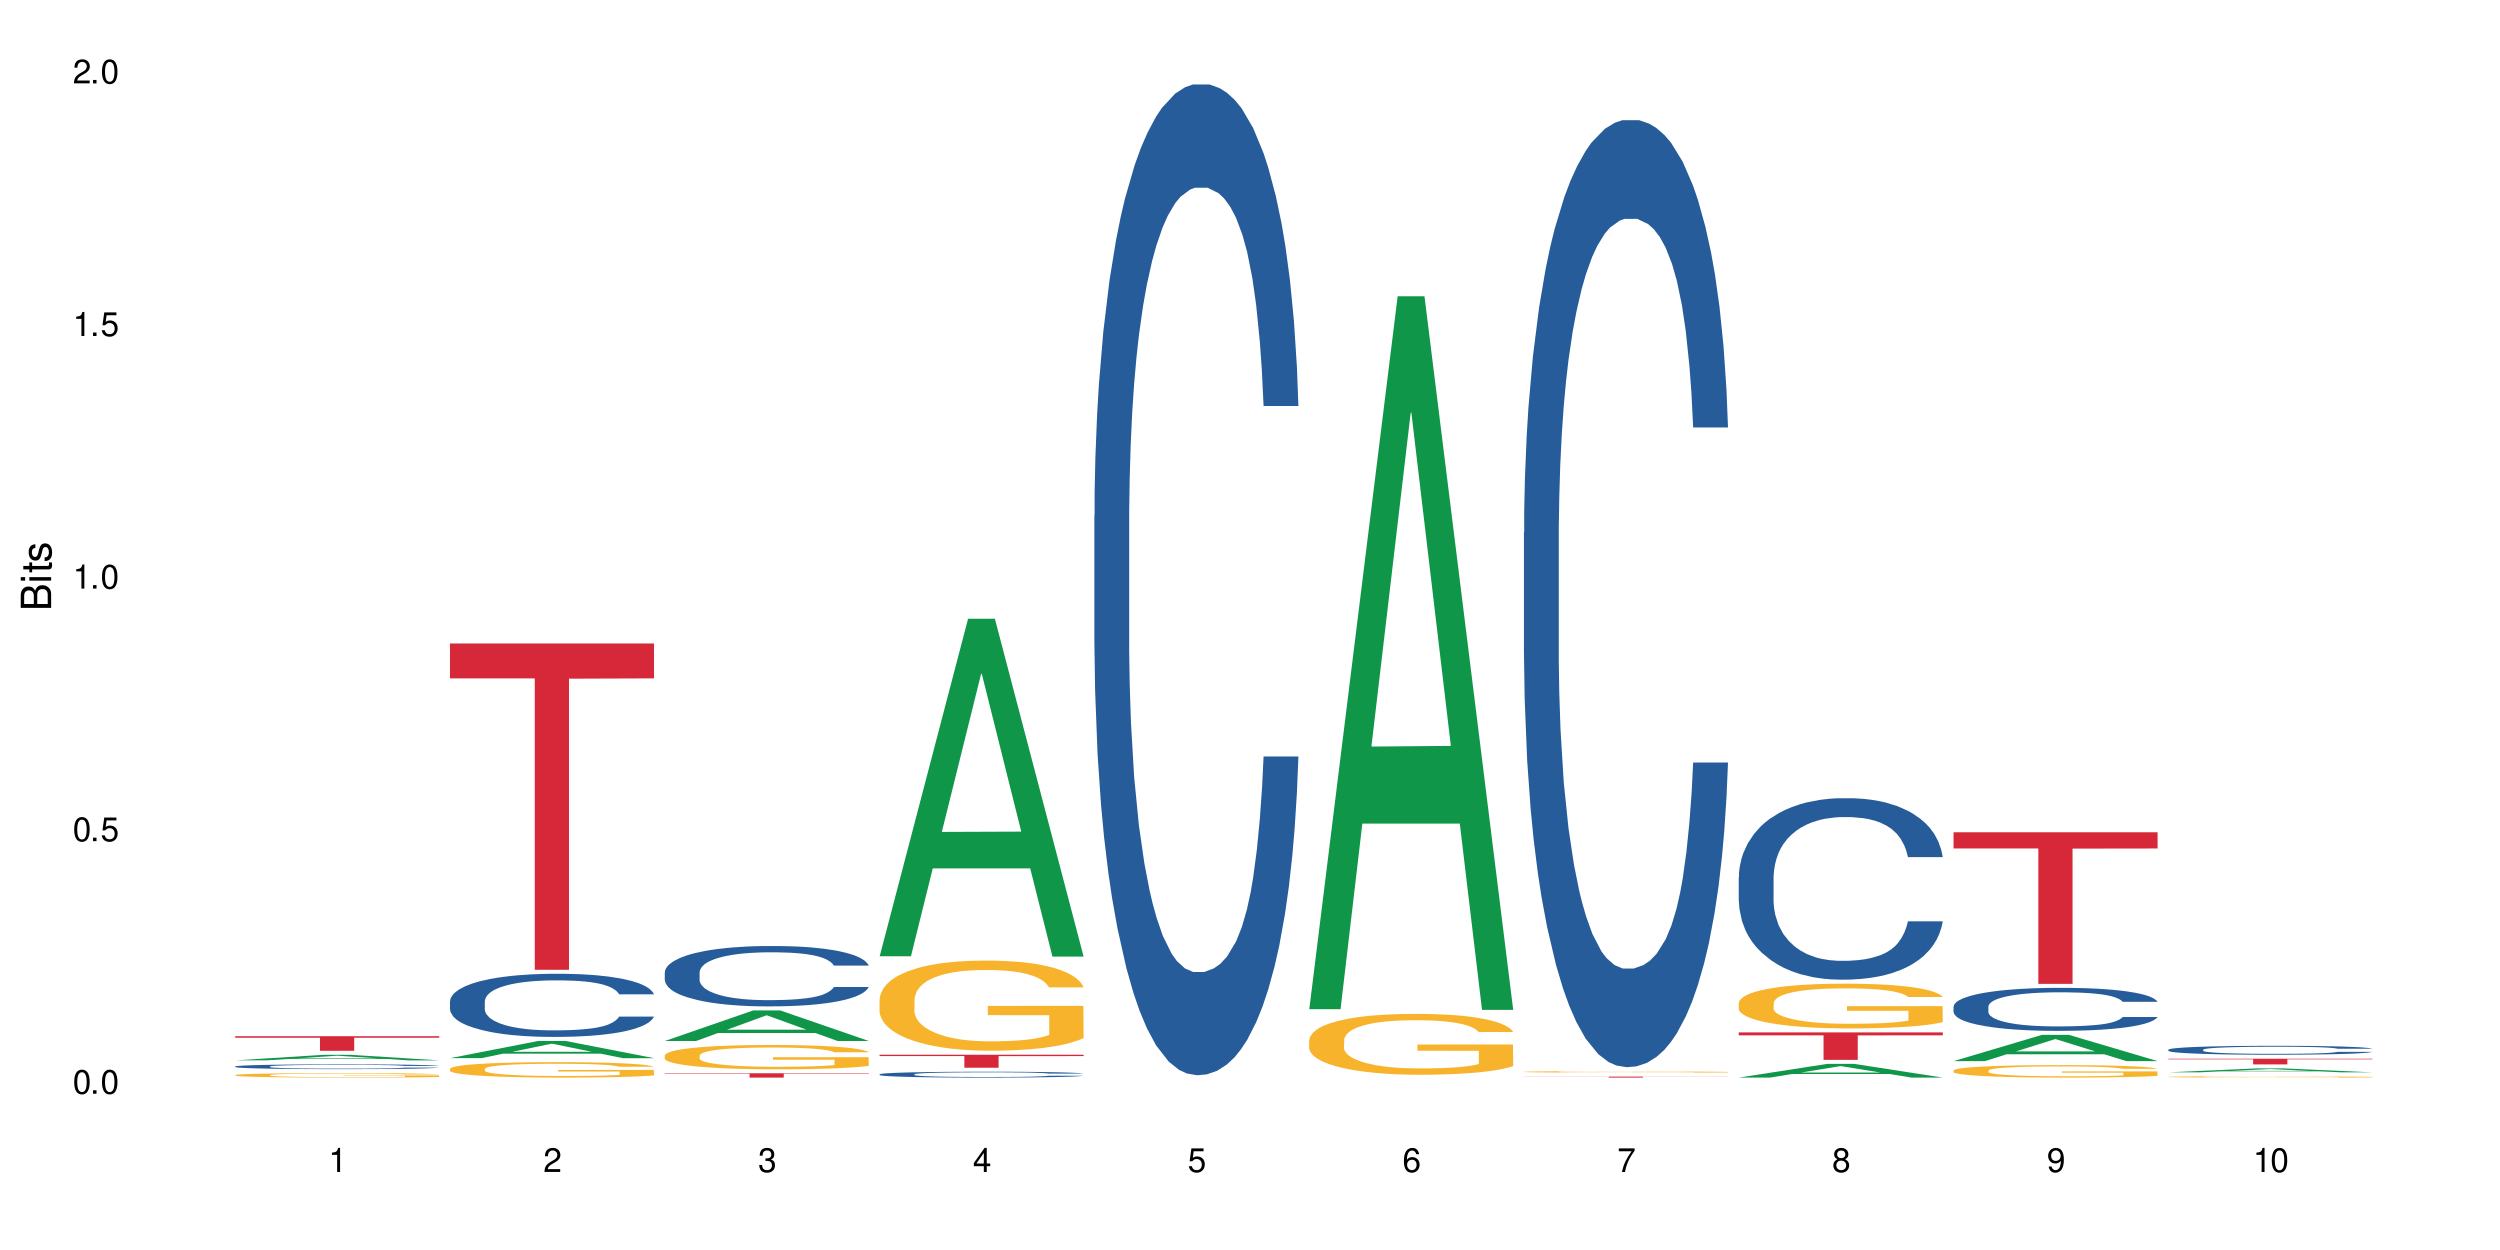 <?xml version="1.0" encoding="UTF-8"?>
<svg xmlns="http://www.w3.org/2000/svg" xmlns:xlink="http://www.w3.org/1999/xlink" width="720" height="360" viewBox="0 0 720 360">
<defs>
<g>
<g id="glyph-0-0">
</g>
<g id="glyph-0-1">
<path d="M 2.641 -6.938 C 2 -6.938 1.422 -6.656 1.078 -6.172 C 0.641 -5.562 0.406 -4.641 0.406 -3.359 C 0.406 -1.016 1.188 0.219 2.641 0.219 C 4.078 0.219 4.859 -1.016 4.859 -3.297 C 4.859 -4.641 4.656 -5.547 4.203 -6.172 C 3.844 -6.656 3.281 -6.938 2.641 -6.938 Z M 2.641 -6.188 C 3.547 -6.188 4 -5.25 4 -3.375 C 4 -1.406 3.562 -0.484 2.625 -0.484 C 1.734 -0.484 1.281 -1.438 1.281 -3.344 C 1.281 -5.25 1.734 -6.188 2.641 -6.188 Z M 2.641 -6.188 "/>
</g>
<g id="glyph-0-2">
<path d="M 1.828 -1 L 0.828 -1 L 0.828 0 L 1.828 0 Z M 1.828 -1 "/>
</g>
<g id="glyph-0-3">
<path d="M 4.562 -6.797 L 1.062 -6.797 L 0.547 -3.094 L 1.328 -3.094 C 1.719 -3.562 2.047 -3.734 2.578 -3.734 C 3.484 -3.734 4.062 -3.109 4.062 -2.094 C 4.062 -1.125 3.484 -0.531 2.578 -0.531 C 1.828 -0.531 1.375 -0.906 1.188 -1.672 L 0.328 -1.672 C 0.453 -1.109 0.547 -0.844 0.75 -0.594 C 1.125 -0.078 1.828 0.219 2.594 0.219 C 3.969 0.219 4.922 -0.781 4.922 -2.219 C 4.922 -3.562 4.031 -4.484 2.719 -4.484 C 2.25 -4.484 1.859 -4.359 1.469 -4.062 L 1.734 -5.969 L 4.562 -5.969 Z M 4.562 -6.797 "/>
</g>
<g id="glyph-0-4">
<path d="M 2.484 -4.938 L 2.484 0 L 3.328 0 L 3.328 -6.938 L 2.766 -6.938 C 2.469 -5.875 2.281 -5.734 0.984 -5.562 L 0.984 -4.938 Z M 2.484 -4.938 "/>
</g>
<g id="glyph-0-5">
<path d="M 4.859 -0.828 L 1.281 -0.828 C 1.359 -1.406 1.672 -1.781 2.5 -2.281 L 3.469 -2.828 C 4.406 -3.344 4.906 -4.062 4.906 -4.906 C 4.906 -5.484 4.672 -6.031 4.266 -6.406 C 3.859 -6.766 3.375 -6.938 2.719 -6.938 C 1.859 -6.938 1.219 -6.625 0.844 -6.031 C 0.609 -5.672 0.5 -5.234 0.484 -4.531 L 1.328 -4.531 C 1.359 -5.016 1.406 -5.281 1.531 -5.516 C 1.75 -5.938 2.188 -6.203 2.703 -6.203 C 3.469 -6.203 4.031 -5.641 4.031 -4.891 C 4.031 -4.344 3.719 -3.859 3.125 -3.516 L 2.234 -3 C 0.812 -2.172 0.406 -1.531 0.328 -0.016 L 4.859 -0.016 Z M 4.859 -0.828 "/>
</g>
<g id="glyph-0-6">
<path d="M 2.125 -3.188 L 2.578 -3.188 C 3.5 -3.188 3.984 -2.766 3.984 -1.922 C 3.984 -1.062 3.469 -0.531 2.594 -0.531 C 1.656 -0.531 1.203 -1 1.156 -2.016 L 0.312 -2.016 C 0.344 -1.453 0.438 -1.094 0.609 -0.781 C 0.953 -0.109 1.625 0.219 2.547 0.219 C 3.953 0.219 4.859 -0.625 4.859 -1.938 C 4.859 -2.828 4.516 -3.297 3.703 -3.594 C 4.344 -3.844 4.656 -4.328 4.656 -5.031 C 4.656 -6.219 3.875 -6.938 2.578 -6.938 C 1.203 -6.938 0.484 -6.172 0.453 -4.703 L 1.297 -4.703 C 1.312 -5.125 1.344 -5.359 1.453 -5.578 C 1.641 -5.969 2.062 -6.203 2.594 -6.203 C 3.344 -6.203 3.797 -5.75 3.797 -5 C 3.797 -4.516 3.609 -4.219 3.25 -4.047 C 3.016 -3.953 2.703 -3.922 2.125 -3.906 Z M 2.125 -3.188 "/>
</g>
<g id="glyph-0-7">
<path d="M 3.141 -1.672 L 3.141 0 L 3.984 0 L 3.984 -1.672 L 4.984 -1.672 L 4.984 -2.438 L 3.984 -2.438 L 3.984 -6.938 L 3.359 -6.938 L 0.266 -2.578 L 0.266 -1.672 Z M 3.141 -2.438 L 1 -2.438 L 3.141 -5.5 Z M 3.141 -2.438 "/>
</g>
<g id="glyph-0-8">
<path d="M 4.781 -5.125 C 4.609 -6.266 3.891 -6.938 2.844 -6.938 C 2.094 -6.938 1.422 -6.578 1.031 -5.953 C 0.594 -5.266 0.406 -4.422 0.406 -3.172 C 0.406 -2 0.578 -1.25 0.984 -0.641 C 1.359 -0.078 1.953 0.219 2.703 0.219 C 3.984 0.219 4.922 -0.75 4.922 -2.094 C 4.922 -3.375 4.062 -4.281 2.844 -4.281 C 2.172 -4.281 1.641 -4.031 1.281 -3.516 C 1.281 -5.234 1.828 -6.188 2.797 -6.188 C 3.391 -6.188 3.797 -5.797 3.938 -5.125 Z M 2.734 -3.531 C 3.547 -3.531 4.062 -2.953 4.062 -2.031 C 4.062 -1.156 3.484 -0.531 2.703 -0.531 C 1.922 -0.531 1.328 -1.188 1.328 -2.078 C 1.328 -2.938 1.906 -3.531 2.734 -3.531 Z M 2.734 -3.531 "/>
</g>
<g id="glyph-0-9">
<path d="M 4.984 -6.797 L 0.438 -6.797 L 0.438 -5.969 L 4.109 -5.969 C 2.5 -3.656 1.828 -2.234 1.328 0 L 2.219 0 C 2.594 -2.172 3.453 -4.047 4.984 -6.094 Z M 4.984 -6.797 "/>
</g>
<g id="glyph-0-10">
<path d="M 3.75 -3.656 C 4.469 -4.094 4.688 -4.438 4.688 -5.078 C 4.688 -6.172 3.844 -6.938 2.641 -6.938 C 1.438 -6.938 0.594 -6.172 0.594 -5.094 C 0.594 -4.438 0.812 -4.094 1.516 -3.656 C 0.734 -3.266 0.359 -2.703 0.359 -1.922 C 0.359 -0.656 1.281 0.219 2.641 0.219 C 3.984 0.219 4.922 -0.656 4.922 -1.922 C 4.922 -2.703 4.531 -3.266 3.75 -3.656 Z M 2.641 -6.188 C 3.359 -6.188 3.812 -5.75 3.812 -5.062 C 3.812 -4.406 3.344 -3.984 2.641 -3.984 C 1.922 -3.984 1.453 -4.406 1.453 -5.078 C 1.453 -5.75 1.922 -6.188 2.641 -6.188 Z M 2.641 -3.266 C 3.484 -3.266 4.062 -2.719 4.062 -1.906 C 4.062 -1.078 3.484 -0.531 2.625 -0.531 C 1.797 -0.531 1.219 -1.094 1.219 -1.906 C 1.219 -2.719 1.781 -3.266 2.641 -3.266 Z M 2.641 -3.266 "/>
</g>
<g id="glyph-0-11">
<path d="M 0.516 -1.578 C 0.672 -0.453 1.406 0.219 2.438 0.219 C 3.188 0.219 3.859 -0.141 4.266 -0.766 C 4.688 -1.453 4.891 -2.297 4.891 -3.547 C 4.891 -4.719 4.703 -5.453 4.312 -6.078 C 3.938 -6.641 3.344 -6.938 2.594 -6.938 C 1.297 -6.938 0.359 -5.969 0.359 -4.625 C 0.359 -3.344 1.234 -2.453 2.453 -2.453 C 3.094 -2.453 3.578 -2.672 4.016 -3.203 C 4 -1.484 3.469 -0.531 2.5 -0.531 C 1.906 -0.531 1.484 -0.906 1.359 -1.578 Z M 2.578 -6.203 C 3.375 -6.203 3.969 -5.531 3.969 -4.641 C 3.969 -3.797 3.391 -3.188 2.547 -3.188 C 1.734 -3.188 1.234 -3.766 1.234 -4.688 C 1.234 -5.562 1.797 -6.203 2.578 -6.203 Z M 2.578 -6.203 "/>
</g>
<g id="glyph-1-0">
</g>
<g id="glyph-1-1">
<path d="M 0 -0.953 L 0 -4.891 C 0 -5.719 -0.234 -6.344 -0.734 -6.797 C -1.188 -7.234 -1.812 -7.469 -2.5 -7.469 C -3.547 -7.469 -4.188 -7 -4.625 -5.875 C -4.984 -6.688 -5.625 -7.094 -6.531 -7.094 C -7.172 -7.094 -7.734 -6.859 -8.141 -6.391 C -8.562 -5.922 -8.75 -5.344 -8.75 -4.5 L -8.75 -0.953 Z M -4.984 -2.062 L -7.766 -2.062 L -7.766 -4.219 C -7.766 -4.844 -7.688 -5.203 -7.453 -5.5 C -7.219 -5.812 -6.859 -5.969 -6.375 -5.969 C -5.891 -5.969 -5.531 -5.812 -5.297 -5.5 C -5.062 -5.203 -4.984 -4.844 -4.984 -4.219 Z M -0.984 -2.062 L -4 -2.062 L -4 -4.781 C -4 -5.766 -3.438 -6.359 -2.484 -6.359 C -1.547 -6.359 -0.984 -5.766 -0.984 -4.781 Z M -0.984 -2.062 "/>
</g>
<g id="glyph-1-2">
<path d="M -6.281 -1.797 L -6.281 -0.797 L 0 -0.797 L 0 -1.797 Z M -8.75 -1.797 L -8.75 -0.797 L -7.484 -0.797 L -7.484 -1.797 Z M -8.75 -1.797 "/>
</g>
<g id="glyph-1-3">
<path d="M -6.281 -3.047 L -6.281 -2.016 L -8.016 -2.016 L -8.016 -1.016 L -6.281 -1.016 L -6.281 -0.172 L -5.469 -0.172 L -5.469 -1.016 L -0.719 -1.016 C -0.078 -1.016 0.281 -1.453 0.281 -2.234 C 0.281 -2.5 0.25 -2.719 0.188 -3.047 L -0.641 -3.047 C -0.609 -2.906 -0.594 -2.766 -0.594 -2.562 C -0.594 -2.141 -0.719 -2.016 -1.156 -2.016 L -5.469 -2.016 L -5.469 -3.047 Z M -6.281 -3.047 "/>
</g>
<g id="glyph-1-4">
<path d="M -4.531 -5.25 C -5.766 -5.25 -6.469 -4.422 -6.469 -2.969 C -6.469 -1.516 -5.719 -0.562 -4.547 -0.562 C -3.562 -0.562 -3.094 -1.062 -2.734 -2.562 L -2.516 -3.484 C -2.344 -4.188 -2.094 -4.469 -1.641 -4.469 C -1.047 -4.469 -0.641 -3.875 -0.641 -3 C -0.641 -2.453 -0.797 -2 -1.062 -1.75 C -1.25 -1.594 -1.422 -1.531 -1.875 -1.469 L -1.875 -0.406 C -0.422 -0.453 0.281 -1.266 0.281 -2.922 C 0.281 -4.5 -0.5 -5.516 -1.719 -5.516 C -2.656 -5.516 -3.172 -4.984 -3.469 -3.734 L -3.703 -2.766 C -3.891 -1.953 -4.156 -1.609 -4.594 -1.609 C -5.188 -1.609 -5.547 -2.125 -5.547 -2.938 C -5.547 -3.75 -5.203 -4.172 -4.531 -4.203 Z M -4.531 -5.25 "/>
</g>
</g>
</defs>
<rect x="-72" y="-36" width="864" height="432" fill="rgb(100%, 100%, 100%)" fill-opacity="1"/>
<path fill-rule="nonzero" fill="rgb(6.275%, 58.824%, 28.235%)" fill-opacity="1" d="M 67.73 305.383 L 67.793 305.383 L 93.223 303.785 L 100.945 303.785 L 126.5 305.387 L 117.52 305.387 L 111.117 304.969 L 83.051 304.969 L 76.773 305.383 L 67.73 305.383 L 85.75 304.797 L 108.543 304.793 L 97.176 304.047 L 97.051 304.047 L 96.926 304.051 L 85.688 304.793 L 85.75 304.797 Z M 67.73 305.383 "/>
<path fill-rule="nonzero" fill="rgb(14.51%, 36.078%, 60%)" fill-opacity="1" d="M 67.73 307.133 L 67.801 307.133 L 67.801 307.102 L 68.02 307.055 L 68.52 306.992 L 69.02 306.953 L 70.312 306.879 L 72.102 306.805 L 73.965 306.75 L 75.328 306.719 L 76.547 306.691 L 79.34 306.645 L 81.133 306.621 L 83.066 306.602 L 85.434 306.578 L 87.152 306.566 L 91.023 306.547 L 93.891 306.539 L 96.113 306.535 L 100.914 306.535 L 103.781 306.539 L 105.859 306.547 L 108.152 306.555 L 110.086 306.566 L 113.457 306.594 L 116.465 306.629 L 117.828 306.648 L 119.977 306.688 L 121.625 306.727 L 122.773 306.758 L 124.062 306.805 L 125.207 306.863 L 126.07 306.926 L 126.5 306.98 L 116.465 306.98 L 115.965 306.93 L 115.391 306.891 L 114.316 306.84 L 113.238 306.805 L 111.734 306.766 L 110.375 306.742 L 108.512 306.719 L 106.863 306.703 L 105.141 306.691 L 103.492 306.684 L 100.34 306.68 L 95.324 306.68 L 92.527 306.691 L 91.023 306.699 L 88.871 306.715 L 87.367 306.734 L 85.578 306.758 L 84.359 306.781 L 82.852 306.812 L 81.777 306.84 L 80.559 306.883 L 79.844 306.914 L 79.199 306.949 L 78.625 306.992 L 78.195 307.035 L 77.906 307.082 L 77.766 307.129 L 77.766 307.32 L 77.906 307.367 L 78.266 307.422 L 79.199 307.496 L 80.559 307.562 L 82.137 307.617 L 83.641 307.652 L 84.5 307.672 L 85.648 307.691 L 87.441 307.719 L 90.02 307.742 L 91.523 307.754 L 93.816 307.762 L 96.184 307.766 L 99.336 307.766 L 102.133 307.762 L 103.996 307.758 L 105.93 307.746 L 108.582 307.727 L 110.23 307.703 L 111.664 307.68 L 112.738 307.656 L 113.457 307.637 L 114.531 307.598 L 115.391 307.555 L 116.035 307.512 L 116.465 307.469 L 126.5 307.469 L 126.07 307.52 L 125.422 307.566 L 124.777 307.605 L 123.777 307.648 L 122.629 307.688 L 120.98 307.73 L 119.617 307.762 L 117.828 307.793 L 116.18 307.816 L 114.387 307.836 L 111.734 307.863 L 110.016 307.875 L 108.152 307.887 L 105.93 307.895 L 103.137 307.906 L 100.125 307.91 L 94.32 307.91 L 92.098 307.902 L 89.16 307.891 L 85.504 307.871 L 82.852 307.844 L 80.773 307.82 L 78.984 307.797 L 76.977 307.762 L 74.395 307.707 L 72.82 307.664 L 71.746 307.629 L 70.527 307.578 L 69.664 307.535 L 68.664 307.465 L 67.945 307.375 L 67.73 307.309 Z M 67.73 307.133 "/>
<path fill-rule="nonzero" fill="rgb(96.863%, 70.196%, 16.863%)" fill-opacity="1" d="M 67.73 309.609 L 67.801 309.609 L 67.801 309.586 L 68.09 309.535 L 68.805 309.461 L 69.738 309.402 L 70.742 309.355 L 71.387 309.328 L 72.461 309.293 L 73.395 309.27 L 75.758 309.215 L 78.77 309.164 L 80.418 309.145 L 82.281 309.125 L 84.93 309.102 L 86.148 309.094 L 89.875 309.074 L 94.105 309.062 L 98.762 309.059 L 100.914 309.062 L 103.852 309.066 L 107.863 309.078 L 110.16 309.09 L 111.949 309.102 L 113.812 309.117 L 116.105 309.141 L 118.258 309.168 L 119.977 309.195 L 121.695 309.234 L 123.129 309.27 L 124.348 309.312 L 125.422 309.359 L 126.07 309.402 L 126.5 309.441 L 116.535 309.441 L 115.965 309.402 L 115.32 309.371 L 114.242 309.332 L 113.168 309.305 L 112.094 309.281 L 110.086 309.25 L 108.367 309.23 L 106.215 309.215 L 104.137 309.203 L 101.773 309.195 L 96.543 309.195 L 93.102 309.203 L 91.094 309.211 L 89.66 309.223 L 87.656 309.238 L 86.438 309.254 L 85.719 309.262 L 83.57 309.301 L 82.137 309.332 L 81.348 309.355 L 80.344 309.391 L 79.629 309.422 L 78.84 309.469 L 78.41 309.504 L 77.836 309.586 L 77.766 309.797 L 77.98 309.84 L 78.41 309.891 L 78.984 309.93 L 79.844 309.977 L 80.703 310.012 L 82.207 310.055 L 83.496 310.086 L 84.5 310.105 L 86.438 310.137 L 87.227 310.148 L 89.09 310.172 L 91.023 310.188 L 93.387 310.199 L 95.18 310.207 L 98.047 310.215 L 101.703 310.215 L 106 310.207 L 108.727 310.195 L 110.59 310.188 L 111.809 310.18 L 113.312 310.168 L 114.387 310.156 L 115.391 310.141 L 116.609 310.121 L 116.609 309.84 L 98.906 309.84 L 98.906 309.707 L 126.426 309.707 L 126.5 310.168 L 124.992 310.199 L 123.129 310.23 L 121.34 310.254 L 119.477 310.273 L 116.824 310.293 L 114.672 310.309 L 111.375 310.324 L 108.367 310.336 L 105.215 310.344 L 102.418 310.348 L 99.121 310.348 L 96.184 310.344 L 93.031 310.34 L 90.52 310.328 L 88.227 310.316 L 85.934 310.301 L 83.066 310.277 L 81.203 310.258 L 77.336 310.203 L 75.613 310.172 L 74.469 310.148 L 73.32 310.117 L 72.102 310.082 L 70.957 310.043 L 70.098 310.008 L 69.309 309.965 L 68.734 309.926 L 68.16 309.875 L 67.875 309.832 L 67.73 309.793 Z M 67.73 309.609 "/>
<path fill-rule="nonzero" fill="rgb(83.922%, 15.686%, 22.353%)" fill-opacity="1" d="M 67.73 298.418 L 126.5 298.418 L 126.5 298.871 L 102.008 298.875 L 102.008 302.637 L 92.152 302.637 L 92.152 298.879 L 92.008 298.871 L 67.73 298.871 Z M 67.73 298.418 "/>
<path fill-rule="nonzero" fill="rgb(6.275%, 58.824%, 28.235%)" fill-opacity="1" d="M 129.594 304.746 L 129.656 304.742 L 155.082 299.781 L 162.805 299.781 L 188.359 304.754 L 179.383 304.754 L 172.977 303.453 L 144.91 303.453 L 138.633 304.746 L 129.594 304.746 L 147.613 302.918 L 170.402 302.914 L 159.039 300.594 L 158.914 300.59 L 158.789 300.602 L 147.547 302.914 L 147.613 302.918 Z M 129.594 304.746 "/>
<path fill-rule="nonzero" fill="rgb(14.51%, 36.078%, 60%)" fill-opacity="1" d="M 129.594 288.367 L 129.664 288.352 L 129.664 287.953 L 129.879 287.32 L 130.379 286.523 L 130.883 285.977 L 132.172 284.996 L 133.965 284.051 L 135.828 283.32 L 137.188 282.887 L 138.406 282.555 L 141.203 281.941 L 142.992 281.625 L 144.93 281.344 L 147.293 281.062 L 149.016 280.895 L 152.883 280.629 L 155.75 280.512 L 157.973 280.461 L 162.773 280.461 L 165.641 280.527 L 167.719 280.613 L 170.012 280.746 L 171.949 280.895 L 175.316 281.262 L 178.324 281.727 L 179.688 281.992 L 181.836 282.504 L 183.484 283.004 L 184.633 283.438 L 185.922 284.051 L 187.07 284.797 L 187.93 285.645 L 188.359 286.359 L 178.324 286.359 L 177.824 285.695 L 177.25 285.18 L 176.176 284.5 L 175.102 284.016 L 173.598 283.535 L 172.234 283.219 L 170.371 282.902 L 168.723 282.703 L 167.004 282.555 L 165.355 282.457 L 162.199 282.355 L 158.547 282.355 L 157.184 282.391 L 154.391 282.523 L 152.883 282.637 L 150.734 282.871 L 149.23 283.086 L 147.438 283.418 L 146.219 283.703 L 144.715 284.133 L 143.641 284.516 L 142.422 285.062 L 141.703 285.48 L 141.059 285.945 L 140.484 286.492 L 140.055 287.074 L 139.77 287.688 L 139.625 288.285 L 139.625 290.859 L 139.77 291.457 L 140.129 292.156 L 141.059 293.168 L 142.422 294.047 L 143.996 294.746 L 145.504 295.246 L 146.363 295.477 L 147.508 295.742 L 149.301 296.074 L 151.879 296.406 L 153.387 296.539 L 155.68 296.672 L 158.043 296.738 L 161.199 296.738 L 163.992 296.672 L 165.855 296.59 L 167.789 296.457 L 170.441 296.176 L 172.09 295.91 L 173.523 295.594 L 174.598 295.277 L 175.316 295.012 L 176.391 294.496 L 177.25 293.934 L 177.895 293.352 L 178.324 292.785 L 188.359 292.785 L 187.93 293.449 L 187.285 294.098 L 186.641 294.582 L 185.637 295.16 L 184.488 295.676 L 182.84 296.258 L 181.48 296.641 L 179.688 297.055 L 178.039 297.371 L 176.246 297.652 L 173.598 297.984 L 171.875 298.152 L 170.012 298.301 L 167.789 298.434 L 164.996 298.551 L 161.984 298.617 L 159.191 298.633 L 156.18 298.598 L 153.957 298.531 L 151.02 298.383 L 147.367 298.086 L 144.715 297.77 L 142.637 297.453 L 140.844 297.121 L 138.836 296.672 L 136.258 295.941 L 134.68 295.379 L 133.605 294.914 L 132.387 294.266 L 131.527 293.684 L 130.523 292.754 L 129.809 291.574 L 129.594 290.66 Z M 129.594 288.367 "/>
<path fill-rule="nonzero" fill="rgb(96.863%, 70.196%, 16.863%)" fill-opacity="1" d="M 129.594 307.805 L 129.664 307.801 L 129.664 307.719 L 129.949 307.539 L 130.668 307.285 L 131.598 307.078 L 132.602 306.914 L 133.246 306.832 L 134.32 306.707 L 135.254 306.621 L 137.617 306.438 L 140.629 306.266 L 142.277 306.191 L 144.141 306.125 L 146.793 306.047 L 148.012 306.02 L 151.738 305.953 L 155.965 305.914 L 160.625 305.902 L 162.773 305.906 L 165.711 305.922 L 169.727 305.965 L 172.02 306.008 L 173.812 306.047 L 175.676 306.102 L 177.969 306.18 L 180.117 306.277 L 181.836 306.375 L 183.559 306.496 L 184.992 306.629 L 186.211 306.77 L 187.285 306.941 L 187.93 307.082 L 188.359 307.223 L 178.398 307.223 L 177.824 307.082 L 177.18 306.973 L 176.105 306.84 L 175.031 306.742 L 173.953 306.664 L 171.949 306.559 L 170.227 306.492 L 168.078 306.438 L 166 306.398 L 163.633 306.375 L 162.199 306.367 L 158.402 306.367 L 154.961 306.395 L 152.957 306.43 L 151.523 306.461 L 149.516 306.523 L 148.297 306.57 L 147.582 306.602 L 145.43 306.73 L 143.996 306.844 L 143.207 306.922 L 142.207 307.043 L 141.488 307.152 L 140.699 307.312 L 140.27 307.438 L 139.695 307.711 L 139.625 308.441 L 139.84 308.598 L 140.27 308.766 L 140.844 308.91 L 141.703 309.062 L 142.562 309.184 L 144.07 309.34 L 145.359 309.445 L 146.363 309.516 L 148.297 309.625 L 149.086 309.66 L 150.949 309.734 L 152.883 309.793 L 155.25 309.84 L 157.039 309.863 L 159.906 309.883 L 163.562 309.883 L 167.863 309.859 L 170.586 309.828 L 172.449 309.797 L 173.668 309.766 L 175.172 309.723 L 176.246 309.68 L 177.25 309.637 L 178.469 309.566 L 178.469 308.598 L 160.766 308.594 L 160.766 308.137 L 188.289 308.133 L 188.359 309.723 L 186.855 309.832 L 184.992 309.938 L 183.199 310.02 L 181.336 310.086 L 178.684 310.164 L 176.535 310.215 L 173.238 310.27 L 170.227 310.309 L 167.074 310.332 L 164.277 310.344 L 160.984 310.348 L 158.043 310.34 L 154.891 310.316 L 152.383 310.281 L 150.09 310.242 L 147.797 310.188 L 144.93 310.105 L 143.066 310.035 L 141.129 309.949 L 139.195 309.848 L 137.477 309.738 L 136.328 309.652 L 135.184 309.555 L 133.965 309.434 L 132.816 309.297 L 131.957 309.168 L 131.168 309.027 L 130.594 308.895 L 130.023 308.711 L 129.734 308.566 L 129.594 308.438 Z M 129.594 307.805 "/>
<path fill-rule="nonzero" fill="rgb(83.922%, 15.686%, 22.353%)" fill-opacity="1" d="M 129.594 185.309 L 188.359 185.309 L 188.359 195.371 L 163.867 195.461 L 163.867 279.312 L 154.012 279.312 L 154.012 195.551 L 153.871 195.371 L 129.594 195.371 Z M 129.594 185.309 "/>
<path fill-rule="nonzero" fill="rgb(6.275%, 58.824%, 28.235%)" fill-opacity="1" d="M 191.453 299.801 L 191.516 299.793 L 216.945 290.992 L 224.668 290.992 L 250.219 299.809 L 241.242 299.809 L 234.84 297.508 L 206.773 297.508 L 200.492 299.801 L 191.453 299.801 L 209.473 296.555 L 232.266 296.547 L 220.898 292.43 L 220.773 292.422 L 220.648 292.449 L 209.41 296.547 L 209.473 296.555 Z M 191.453 299.801 "/>
<path fill-rule="nonzero" fill="rgb(14.51%, 36.078%, 60%)" fill-opacity="1" d="M 191.453 280.023 L 191.523 280.008 L 191.523 279.629 L 191.738 279.023 L 192.242 278.262 L 192.742 277.738 L 194.031 276.801 L 195.824 275.895 L 197.688 275.195 L 199.051 274.781 L 200.27 274.465 L 203.062 273.875 L 204.855 273.574 L 206.789 273.305 L 209.156 273.035 L 210.875 272.875 L 214.746 272.621 L 217.613 272.508 L 219.832 272.461 L 224.637 272.461 L 227.5 272.527 L 229.582 272.605 L 231.875 272.73 L 233.809 272.875 L 237.176 273.227 L 240.188 273.668 L 241.547 273.922 L 243.699 274.418 L 245.348 274.895 L 246.492 275.305 L 247.785 275.895 L 248.93 276.609 L 249.789 277.418 L 250.219 278.102 L 240.188 278.102 L 239.684 277.465 L 239.113 276.973 L 238.035 276.324 L 236.961 275.863 L 235.457 275.402 L 234.094 275.098 L 232.23 274.797 L 230.582 274.605 L 228.863 274.465 L 227.215 274.367 L 224.062 274.273 L 220.406 274.273 L 219.043 274.305 L 216.25 274.434 L 214.746 274.543 L 212.594 274.766 L 211.09 274.973 L 209.297 275.289 L 208.078 275.559 L 206.574 275.973 L 205.5 276.34 L 204.281 276.863 L 203.566 277.262 L 202.918 277.703 L 202.348 278.23 L 201.918 278.785 L 201.629 279.371 L 201.484 279.945 L 201.484 282.406 L 201.629 282.98 L 201.988 283.645 L 202.918 284.617 L 204.281 285.457 L 205.859 286.125 L 207.363 286.602 L 208.223 286.824 L 209.371 287.078 L 211.16 287.395 L 213.742 287.715 L 215.246 287.84 L 217.539 287.969 L 219.906 288.031 L 223.059 288.031 L 225.852 287.969 L 227.715 287.887 L 229.652 287.762 L 232.305 287.492 L 233.953 287.238 L 235.387 286.934 L 236.461 286.633 L 237.176 286.379 L 238.254 285.887 L 239.113 285.348 L 239.758 284.789 L 240.188 284.25 L 250.219 284.25 L 249.789 284.887 L 249.145 285.504 L 248.5 285.965 L 247.496 286.523 L 246.352 287.016 L 244.703 287.57 L 243.34 287.938 L 241.547 288.332 L 239.898 288.633 L 238.109 288.906 L 235.457 289.223 L 233.738 289.383 L 231.875 289.523 L 229.652 289.652 L 226.855 289.762 L 223.848 289.824 L 221.051 289.844 L 218.043 289.809 L 215.82 289.746 L 212.883 289.605 L 209.227 289.316 L 206.574 289.016 L 204.496 288.715 L 202.703 288.395 L 200.699 287.969 L 198.117 287.27 L 196.543 286.727 L 195.465 286.285 L 194.246 285.664 L 193.387 285.109 L 192.383 284.219 L 191.668 283.09 L 191.453 282.215 Z M 191.453 280.023 "/>
<path fill-rule="nonzero" fill="rgb(96.863%, 70.196%, 16.863%)" fill-opacity="1" d="M 191.453 303.957 L 191.523 303.949 L 191.523 303.82 L 191.812 303.535 L 192.527 303.137 L 193.461 302.812 L 194.461 302.555 L 195.109 302.422 L 196.184 302.23 L 197.113 302.09 L 199.48 301.801 L 202.488 301.531 L 204.137 301.418 L 206 301.309 L 208.652 301.188 L 209.871 301.145 L 213.598 301.039 L 217.828 300.977 L 222.484 300.957 L 224.637 300.965 L 227.574 300.988 L 231.586 301.059 L 233.879 301.125 L 235.672 301.188 L 237.535 301.27 L 239.828 301.398 L 241.98 301.551 L 243.699 301.707 L 245.418 301.898 L 246.852 302.102 L 248.07 302.324 L 249.145 302.594 L 249.789 302.816 L 250.219 303.043 L 240.258 303.043 L 239.684 302.816 L 239.039 302.645 L 237.965 302.434 L 236.891 302.281 L 235.816 302.16 L 233.809 301.992 L 232.09 301.891 L 229.938 301.801 L 227.859 301.742 L 225.496 301.707 L 224.062 301.691 L 220.262 301.691 L 216.824 301.738 L 214.816 301.789 L 213.383 301.84 L 211.375 301.938 L 210.156 302.012 L 209.441 302.062 L 207.293 302.262 L 205.859 302.441 L 205.07 302.562 L 204.066 302.754 L 203.348 302.926 L 202.562 303.184 L 202.133 303.375 L 201.559 303.809 L 201.484 304.961 L 201.703 305.203 L 202.133 305.465 L 202.703 305.695 L 203.566 305.938 L 204.426 306.125 L 205.93 306.371 L 207.219 306.539 L 208.223 306.648 L 210.156 306.82 L 210.945 306.879 L 212.809 306.992 L 214.746 307.082 L 217.109 307.16 L 218.902 307.195 L 221.77 307.23 L 225.422 307.23 L 229.723 307.191 L 232.445 307.141 L 234.309 307.09 L 235.527 307.043 L 237.035 306.973 L 238.109 306.91 L 239.113 306.84 L 240.332 306.73 L 240.332 305.203 L 222.629 305.195 L 222.629 304.48 L 250.148 304.473 L 250.219 306.973 L 248.715 307.145 L 246.852 307.312 L 245.059 307.441 L 243.195 307.547 L 240.547 307.672 L 238.395 307.746 L 235.098 307.836 L 232.09 307.895 L 228.934 307.934 L 226.141 307.953 L 222.844 307.957 L 219.906 307.945 L 216.75 307.906 L 214.242 307.855 L 211.949 307.793 L 209.656 307.707 L 206.789 307.574 L 204.926 307.465 L 202.992 307.332 L 201.055 307.172 L 199.336 307 L 198.191 306.863 L 197.043 306.711 L 195.824 306.52 L 194.68 306.301 L 193.816 306.105 L 193.031 305.879 L 192.457 305.668 L 191.883 305.383 L 191.598 305.152 L 191.453 304.953 Z M 191.453 303.957 "/>
<path fill-rule="nonzero" fill="rgb(83.922%, 15.686%, 22.353%)" fill-opacity="1" d="M 191.453 309.105 L 250.219 309.105 L 250.219 309.238 L 225.727 309.242 L 225.727 310.348 L 215.875 310.348 L 215.875 309.242 L 215.73 309.238 L 191.453 309.238 Z M 191.453 309.105 "/>
<path fill-rule="nonzero" fill="rgb(6.275%, 58.824%, 28.235%)" fill-opacity="1" d="M 253.312 275.406 L 253.375 275.316 L 278.805 178.203 L 286.527 178.203 L 312.082 275.496 L 303.102 275.496 L 296.699 250.102 L 268.633 250.102 L 262.355 275.406 L 253.312 275.406 L 271.332 239.594 L 294.125 239.504 L 282.762 194.098 L 282.633 194.008 L 282.508 194.281 L 271.27 239.504 L 271.332 239.594 Z M 253.312 275.406 "/>
<path fill-rule="nonzero" fill="rgb(14.51%, 36.078%, 60%)" fill-opacity="1" d="M 253.312 309.391 L 253.387 309.391 L 253.387 309.352 L 253.602 309.293 L 254.102 309.219 L 254.605 309.168 L 255.895 309.078 L 257.684 308.988 L 259.547 308.922 L 260.91 308.883 L 262.129 308.852 L 264.922 308.793 L 266.715 308.762 L 268.652 308.738 L 271.016 308.711 L 272.734 308.695 L 276.605 308.672 L 279.473 308.66 L 281.695 308.656 L 286.496 308.656 L 289.363 308.66 L 291.441 308.668 L 293.734 308.68 L 295.668 308.695 L 299.039 308.73 L 302.047 308.773 L 303.41 308.797 L 305.559 308.844 L 307.207 308.891 L 308.355 308.934 L 309.645 308.988 L 310.793 309.059 L 311.652 309.137 L 312.082 309.203 L 302.047 309.203 L 301.547 309.141 L 300.973 309.094 L 299.898 309.031 L 298.824 308.984 L 297.316 308.941 L 295.957 308.91 L 294.094 308.883 L 292.445 308.863 L 290.723 308.852 L 289.074 308.84 L 285.922 308.832 L 282.266 308.832 L 280.906 308.836 L 278.109 308.848 L 276.605 308.859 L 274.457 308.879 L 272.949 308.898 L 271.16 308.93 L 269.941 308.957 L 268.434 308.996 L 267.359 309.031 L 266.141 309.082 L 265.426 309.121 L 264.781 309.164 L 264.207 309.215 L 263.777 309.27 L 263.492 309.328 L 263.348 309.383 L 263.348 309.625 L 263.492 309.68 L 263.848 309.746 L 264.781 309.84 L 266.141 309.922 L 267.719 309.984 L 269.223 310.031 L 270.082 310.055 L 271.23 310.078 L 273.023 310.109 L 275.602 310.141 L 277.105 310.152 L 279.402 310.164 L 281.766 310.172 L 284.918 310.172 L 287.715 310.164 L 289.578 310.156 L 291.512 310.145 L 294.164 310.117 L 295.812 310.094 L 297.246 310.066 L 298.32 310.035 L 299.039 310.012 L 300.113 309.961 L 300.973 309.91 L 301.617 309.855 L 302.047 309.805 L 312.082 309.805 L 311.652 309.863 L 311.008 309.926 L 310.363 309.969 L 309.359 310.023 L 308.211 310.07 L 306.562 310.125 L 305.203 310.16 L 303.41 310.199 L 301.762 310.23 L 299.969 310.258 L 297.316 310.289 L 295.598 310.305 L 293.734 310.316 L 291.512 310.328 L 288.719 310.34 L 285.707 310.348 L 282.914 310.348 L 279.902 310.344 L 277.68 310.34 L 274.742 310.324 L 271.086 310.297 L 268.434 310.266 L 266.355 310.238 L 264.566 310.207 L 262.559 310.164 L 259.98 310.098 L 258.402 310.043 L 257.328 310 L 256.109 309.941 L 255.25 309.887 L 254.246 309.801 L 253.527 309.691 L 253.312 309.605 Z M 253.312 309.391 "/>
<path fill-rule="nonzero" fill="rgb(96.863%, 70.196%, 16.863%)" fill-opacity="1" d="M 253.312 287.766 L 253.387 287.742 L 253.387 287.266 L 253.672 286.199 L 254.387 284.73 L 255.32 283.52 L 256.324 282.574 L 256.969 282.074 L 258.043 281.363 L 258.977 280.844 L 261.34 279.773 L 264.352 278.781 L 266 278.352 L 267.863 277.949 L 270.516 277.5 L 271.73 277.332 L 275.461 276.953 L 279.688 276.719 L 284.348 276.645 L 286.496 276.668 L 289.434 276.766 L 293.449 277.023 L 295.742 277.262 L 297.531 277.5 L 299.395 277.809 L 301.691 278.281 L 303.84 278.852 L 305.559 279.418 L 307.281 280.129 L 308.715 280.891 L 309.93 281.719 L 311.008 282.715 L 311.652 283.543 L 312.082 284.375 L 302.121 284.375 L 301.547 283.543 L 300.902 282.906 L 299.824 282.121 L 298.75 281.555 L 297.676 281.102 L 295.668 280.488 L 293.949 280.105 L 291.801 279.773 L 289.723 279.562 L 287.355 279.418 L 285.922 279.371 L 282.125 279.371 L 278.684 279.539 L 276.676 279.727 L 275.242 279.918 L 273.238 280.273 L 272.02 280.559 L 271.301 280.746 L 269.152 281.48 L 267.719 282.145 L 266.93 282.598 L 265.926 283.309 L 265.211 283.949 L 264.422 284.895 L 263.992 285.605 L 263.418 287.219 L 263.348 291.488 L 263.562 292.387 L 263.992 293.359 L 264.566 294.211 L 265.426 295.113 L 266.285 295.801 L 267.789 296.727 L 269.082 297.344 L 270.082 297.746 L 272.02 298.387 L 272.809 298.598 L 274.672 299.023 L 276.605 299.355 L 278.973 299.641 L 280.762 299.785 L 283.629 299.902 L 287.285 299.902 L 291.586 299.762 L 294.309 299.57 L 296.172 299.383 L 297.391 299.215 L 298.895 298.953 L 299.969 298.719 L 300.973 298.457 L 302.191 298.055 L 302.191 292.387 L 284.488 292.363 L 284.488 289.707 L 312.008 289.684 L 312.082 298.953 L 310.578 299.594 L 308.715 300.211 L 306.922 300.684 L 305.059 301.086 L 302.406 301.539 L 300.258 301.824 L 296.961 302.156 L 293.949 302.367 L 290.797 302.512 L 288 302.582 L 284.703 302.605 L 281.766 302.559 L 278.613 302.414 L 276.105 302.227 L 273.812 301.988 L 271.516 301.68 L 268.652 301.184 L 266.789 300.781 L 264.852 300.281 L 262.918 299.688 L 261.195 299.051 L 260.051 298.551 L 258.902 297.98 L 257.684 297.27 L 256.539 296.465 L 255.68 295.73 L 254.891 294.898 L 254.316 294.117 L 253.742 293.051 L 253.457 292.199 L 253.312 291.461 Z M 253.312 287.766 "/>
<path fill-rule="nonzero" fill="rgb(83.922%, 15.686%, 22.353%)" fill-opacity="1" d="M 253.312 303.754 L 312.082 303.754 L 312.082 304.156 L 287.59 304.16 L 287.59 307.508 L 277.734 307.508 L 277.734 304.164 L 277.594 304.156 L 253.312 304.156 Z M 253.312 303.754 "/>
<path fill-rule="nonzero" fill="rgb(14.51%, 36.078%, 60%)" fill-opacity="1" d="M 315.176 148.484 L 315.246 148.223 L 315.246 141.965 L 315.461 132.051 L 315.961 119.531 L 316.465 110.926 L 317.754 95.535 L 319.547 80.668 L 321.41 69.191 L 322.77 62.41 L 323.988 57.195 L 326.785 47.543 L 328.578 42.59 L 330.512 38.152 L 332.875 33.719 L 334.598 31.113 L 338.465 26.938 L 341.332 25.113 L 343.555 24.332 L 348.355 24.332 L 351.223 25.375 L 353.301 26.676 L 355.594 28.766 L 357.531 31.113 L 360.898 36.852 L 363.91 44.152 L 365.27 48.328 L 367.422 56.41 L 369.07 64.238 L 370.215 71.02 L 371.504 80.668 L 372.652 92.406 L 373.512 105.707 L 373.941 116.926 L 363.91 116.926 L 363.406 106.492 L 362.832 98.406 L 361.758 87.711 L 360.684 80.148 L 359.18 72.582 L 357.816 67.629 L 355.953 62.672 L 354.305 59.543 L 352.586 57.195 L 350.938 55.629 L 347.785 54.066 L 344.129 54.066 L 342.766 54.586 L 339.973 56.672 L 338.465 58.5 L 336.316 62.148 L 334.812 65.543 L 333.02 70.758 L 331.801 75.191 L 330.297 81.973 L 329.223 87.973 L 328.004 96.578 L 327.285 103.102 L 326.641 110.402 L 326.066 119.012 L 325.637 128.141 L 325.352 137.789 L 325.207 147.18 L 325.207 187.609 L 325.352 197 L 325.711 207.953 L 326.641 223.863 L 328.004 237.688 L 329.578 248.641 L 331.086 256.469 L 331.945 260.117 L 333.09 264.293 L 334.883 269.508 L 337.465 274.727 L 338.969 276.812 L 341.262 278.898 L 343.625 279.941 L 346.781 279.941 L 349.574 278.898 L 351.438 277.594 L 353.375 275.508 L 356.023 271.074 L 357.672 266.898 L 359.105 261.945 L 360.184 256.988 L 360.898 252.816 L 361.973 244.73 L 362.832 235.863 L 363.48 226.734 L 363.91 217.863 L 373.941 217.863 L 373.512 228.297 L 372.867 238.469 L 372.223 246.035 L 371.219 255.164 L 370.07 263.25 L 368.422 272.379 L 367.062 278.375 L 365.27 284.898 L 363.621 289.852 L 361.832 294.285 L 359.18 299.504 L 357.457 302.113 L 355.594 304.461 L 353.375 306.547 L 350.578 308.371 L 347.57 309.414 L 344.773 309.676 L 341.762 309.152 L 339.543 308.109 L 336.602 305.762 L 332.949 301.07 L 330.297 296.113 L 328.219 291.156 L 326.426 285.941 L 324.418 278.898 L 321.84 267.422 L 320.262 258.555 L 319.188 251.25 L 317.969 241.078 L 317.109 231.949 L 316.105 217.344 L 315.391 198.824 L 315.176 184.477 Z M 315.176 148.484 "/>
<path fill-rule="nonzero" fill="rgb(6.275%, 58.824%, 28.235%)" fill-opacity="1" d="M 377.035 290.656 L 377.098 290.465 L 402.527 85.324 L 410.25 85.324 L 435.805 290.848 L 426.824 290.848 L 420.422 237.199 L 392.355 237.199 L 386.078 290.656 L 377.035 290.656 L 395.055 215.008 L 417.848 214.816 L 406.48 118.902 L 406.355 118.711 L 406.23 119.289 L 394.992 214.816 L 395.055 215.008 Z M 377.035 290.656 "/>
<path fill-rule="nonzero" fill="rgb(96.863%, 70.196%, 16.863%)" fill-opacity="1" d="M 377.035 299.508 L 377.105 299.488 L 377.105 299.168 L 377.395 298.449 L 378.109 297.457 L 379.043 296.641 L 380.047 296 L 380.691 295.664 L 381.766 295.184 L 382.695 294.832 L 385.062 294.109 L 388.07 293.438 L 389.719 293.148 L 391.582 292.879 L 394.234 292.574 L 395.453 292.461 L 399.18 292.207 L 403.41 292.047 L 408.066 291.996 L 410.219 292.016 L 413.156 292.078 L 417.168 292.254 L 419.461 292.414 L 421.254 292.574 L 423.117 292.781 L 425.41 293.102 L 427.562 293.488 L 429.281 293.871 L 431 294.352 L 432.434 294.863 L 433.652 295.422 L 434.727 296.098 L 435.375 296.656 L 435.805 297.215 L 425.84 297.215 L 425.27 296.656 L 424.621 296.223 L 423.547 295.695 L 422.473 295.312 L 421.398 295.008 L 419.391 294.59 L 417.672 294.336 L 415.52 294.109 L 413.441 293.969 L 411.078 293.871 L 409.645 293.84 L 405.848 293.84 L 402.406 293.949 L 400.398 294.078 L 398.965 294.207 L 396.961 294.445 L 395.742 294.641 L 395.023 294.766 L 392.875 295.262 L 391.441 295.711 L 390.652 296.016 L 389.648 296.496 L 388.934 296.93 L 388.145 297.57 L 387.715 298.051 L 387.141 299.137 L 387.07 302.02 L 387.285 302.629 L 387.715 303.285 L 388.289 303.859 L 389.148 304.469 L 390.008 304.934 L 391.512 305.559 L 392.801 305.973 L 393.805 306.246 L 395.742 306.68 L 396.527 306.82 L 398.391 307.109 L 400.328 307.336 L 402.691 307.527 L 404.484 307.621 L 407.352 307.703 L 411.008 307.703 L 415.305 307.605 L 418.031 307.477 L 419.895 307.352 L 421.109 307.238 L 422.617 307.062 L 423.691 306.902 L 424.695 306.727 L 425.914 306.453 L 425.914 302.629 L 408.211 302.613 L 408.211 300.82 L 435.73 300.801 L 435.805 307.062 L 434.297 307.496 L 432.434 307.91 L 430.645 308.23 L 428.781 308.504 L 426.129 308.809 L 423.977 309 L 420.68 309.223 L 417.672 309.367 L 414.52 309.465 L 411.723 309.512 L 408.426 309.527 L 405.488 309.496 L 402.336 309.398 L 399.824 309.27 L 397.531 309.109 L 395.238 308.902 L 392.371 308.566 L 390.508 308.293 L 388.574 307.957 L 386.641 307.559 L 384.918 307.125 L 383.773 306.789 L 382.625 306.406 L 381.406 305.926 L 380.262 305.383 L 379.398 304.887 L 378.613 304.324 L 378.039 303.797 L 377.465 303.074 L 377.18 302.5 L 377.035 302.004 Z M 377.035 299.508 "/>
<path fill-rule="nonzero" fill="rgb(14.51%, 36.078%, 60%)" fill-opacity="1" d="M 438.895 153.281 L 438.969 153.035 L 438.969 147.051 L 439.184 137.578 L 439.684 125.609 L 440.188 117.383 L 441.477 102.672 L 443.27 88.461 L 445.133 77.492 L 446.492 71.008 L 447.711 66.023 L 450.508 56.801 L 452.297 52.062 L 454.234 47.824 L 456.598 43.586 L 458.316 41.094 L 462.188 37.102 L 465.055 35.359 L 467.277 34.609 L 472.078 34.609 L 474.945 35.605 L 477.023 36.855 L 479.316 38.848 L 481.254 41.094 L 484.621 46.578 L 487.629 53.559 L 488.992 57.547 L 491.141 65.277 L 492.789 72.754 L 493.938 79.238 L 495.227 88.461 L 496.375 99.68 L 497.234 112.395 L 497.664 123.117 L 487.629 123.117 L 487.129 113.145 L 486.555 105.414 L 485.48 95.191 L 484.406 87.965 L 482.898 80.734 L 481.539 75.996 L 479.676 71.258 L 478.027 68.266 L 476.309 66.023 L 474.66 64.527 L 471.504 63.031 L 467.852 63.031 L 466.488 63.531 L 463.691 65.523 L 462.188 67.27 L 460.039 70.762 L 458.535 74 L 456.742 78.988 L 455.523 83.227 L 454.02 89.707 L 452.941 95.441 L 451.727 103.668 L 451.008 109.902 L 450.363 116.883 L 449.789 125.109 L 449.359 133.836 L 449.074 143.062 L 448.93 152.035 L 448.93 190.68 L 449.074 199.656 L 449.43 210.125 L 450.363 225.336 L 451.727 238.547 L 453.301 249.02 L 454.805 256.5 L 455.668 259.988 L 456.812 263.977 L 458.605 268.965 L 461.184 273.949 L 462.691 275.945 L 464.984 277.941 L 467.348 278.938 L 470.5 278.938 L 473.297 277.941 L 475.16 276.691 L 477.094 274.699 L 479.746 270.461 L 481.395 266.473 L 482.828 261.734 L 483.902 256.996 L 484.621 253.008 L 485.695 245.281 L 486.555 236.805 L 487.199 228.078 L 487.629 219.602 L 497.664 219.602 L 497.234 229.574 L 496.59 239.297 L 495.945 246.527 L 494.941 255.254 L 493.793 262.98 L 492.145 271.707 L 490.785 277.441 L 488.992 283.672 L 487.344 288.41 L 485.551 292.648 L 482.898 297.637 L 481.18 300.129 L 479.316 302.371 L 477.094 304.367 L 474.301 306.113 L 471.289 307.109 L 468.496 307.359 L 465.484 306.859 L 463.262 305.863 L 460.324 303.617 L 456.668 299.133 L 454.02 294.395 L 451.941 289.656 L 450.148 284.672 L 448.141 277.941 L 445.562 266.969 L 443.984 258.492 L 442.91 251.512 L 441.691 241.789 L 440.832 233.062 L 439.828 219.102 L 439.109 201.402 L 438.895 187.688 Z M 438.895 153.281 "/>
<path fill-rule="nonzero" fill="rgb(96.863%, 70.196%, 16.863%)" fill-opacity="1" d="M 438.895 308.684 L 438.969 308.68 L 438.969 308.676 L 439.254 308.656 L 439.973 308.633 L 440.902 308.613 L 441.906 308.602 L 442.551 308.594 L 443.625 308.582 L 444.559 308.574 L 446.922 308.555 L 449.934 308.539 L 451.582 308.535 L 453.445 308.527 L 456.098 308.52 L 457.316 308.52 L 461.043 308.512 L 465.27 308.508 L 475.016 308.508 L 479.031 308.512 L 481.324 308.516 L 483.117 308.52 L 484.98 308.523 L 487.273 308.531 L 489.422 308.543 L 491.141 308.551 L 492.863 308.562 L 494.297 308.574 L 495.516 308.586 L 496.59 308.602 L 497.234 308.617 L 497.664 308.629 L 487.703 308.629 L 487.129 308.617 L 486.484 308.605 L 485.41 308.594 L 484.332 308.586 L 483.258 308.578 L 481.254 308.566 L 479.531 308.562 L 477.383 308.555 L 475.305 308.555 L 472.938 308.551 L 464.266 308.551 L 462.262 308.555 L 460.828 308.559 L 458.82 308.562 L 457.602 308.57 L 456.887 308.57 L 454.734 308.582 L 453.301 308.594 L 452.512 308.602 L 451.512 308.613 L 450.793 308.621 L 450.004 308.637 L 449.574 308.648 L 449 308.672 L 448.93 308.738 L 449.145 308.754 L 449.574 308.77 L 450.148 308.781 L 451.008 308.797 L 451.867 308.809 L 453.375 308.824 L 454.664 308.832 L 455.668 308.84 L 457.602 308.848 L 458.391 308.852 L 460.254 308.859 L 462.188 308.863 L 464.555 308.867 L 466.344 308.871 L 477.168 308.871 L 479.891 308.867 L 481.754 308.863 L 482.973 308.863 L 484.477 308.859 L 485.551 308.855 L 486.555 308.852 L 487.773 308.844 L 487.773 308.754 L 470.07 308.754 L 470.07 308.711 L 497.594 308.711 L 497.664 308.859 L 496.16 308.867 L 494.297 308.879 L 492.504 308.883 L 490.641 308.891 L 487.988 308.898 L 485.84 308.902 L 482.543 308.906 L 479.531 308.91 L 476.379 308.914 L 467.348 308.914 L 464.195 308.91 L 461.688 308.91 L 459.395 308.906 L 457.102 308.898 L 454.234 308.891 L 452.371 308.887 L 450.434 308.879 L 448.5 308.867 L 446.781 308.859 L 444.484 308.844 L 443.27 308.832 L 442.121 308.82 L 441.262 308.809 L 440.473 308.793 L 439.898 308.781 L 439.328 308.766 L 439.039 308.75 L 438.895 308.738 Z M 438.895 308.684 "/>
<path fill-rule="nonzero" fill="rgb(83.922%, 15.686%, 22.353%)" fill-opacity="1" d="M 438.895 310.062 L 497.664 310.062 L 497.664 310.094 L 473.172 310.094 L 473.172 310.348 L 463.316 310.348 L 463.316 310.094 L 438.895 310.094 Z M 438.895 310.062 "/>
<path fill-rule="nonzero" fill="rgb(6.275%, 58.824%, 28.235%)" fill-opacity="1" d="M 500.758 310.344 L 500.82 310.34 L 526.25 306.398 L 533.973 306.398 L 559.523 310.348 L 550.547 310.348 L 544.141 309.316 L 516.078 309.316 L 509.797 310.344 L 500.758 310.344 L 518.777 308.891 L 541.566 308.887 L 530.203 307.043 L 530.078 307.039 L 529.953 307.051 L 518.715 308.887 L 518.777 308.891 Z M 500.758 310.344 "/>
<path fill-rule="nonzero" fill="rgb(14.51%, 36.078%, 60%)" fill-opacity="1" d="M 500.758 252.633 L 500.828 252.582 L 500.828 251.438 L 501.043 249.621 L 501.547 247.328 L 502.047 245.754 L 503.336 242.934 L 505.129 240.211 L 506.992 238.109 L 508.355 236.867 L 509.57 235.91 L 512.367 234.145 L 514.16 233.238 L 516.094 232.426 L 518.461 231.613 L 520.18 231.133 L 524.051 230.371 L 526.914 230.035 L 529.137 229.895 L 533.938 229.895 L 536.805 230.082 L 538.883 230.324 L 541.18 230.703 L 543.113 231.133 L 546.48 232.184 L 549.492 233.523 L 550.852 234.289 L 553.004 235.77 L 554.652 237.203 L 555.797 238.441 L 557.09 240.211 L 558.234 242.359 L 559.094 244.797 L 559.523 246.852 L 549.492 246.852 L 548.988 244.941 L 548.418 243.461 L 547.34 241.5 L 546.266 240.117 L 544.762 238.73 L 543.398 237.824 L 541.535 236.914 L 539.887 236.34 L 538.168 235.91 L 536.52 235.625 L 533.367 235.34 L 529.711 235.34 L 528.348 235.434 L 525.555 235.816 L 524.051 236.152 L 521.898 236.82 L 520.395 237.441 L 518.602 238.395 L 517.383 239.207 L 515.879 240.449 L 514.805 241.547 L 513.586 243.125 L 512.867 244.32 L 512.223 245.656 L 511.652 247.234 L 511.219 248.906 L 510.934 250.672 L 510.789 252.391 L 510.789 259.797 L 510.934 261.516 L 511.293 263.523 L 512.223 266.438 L 513.586 268.969 L 515.164 270.973 L 516.668 272.406 L 517.527 273.078 L 518.676 273.84 L 520.465 274.797 L 523.047 275.75 L 524.551 276.133 L 526.844 276.516 L 529.211 276.707 L 532.363 276.707 L 535.156 276.516 L 537.02 276.277 L 538.957 275.895 L 541.609 275.082 L 543.258 274.316 L 544.691 273.41 L 545.766 272.504 L 546.48 271.738 L 547.555 270.258 L 548.418 268.633 L 549.062 266.961 L 549.492 265.336 L 559.523 265.336 L 559.094 267.25 L 558.449 269.113 L 557.805 270.496 L 556.801 272.168 L 555.656 273.648 L 554.008 275.32 L 552.645 276.422 L 550.852 277.613 L 549.203 278.523 L 547.414 279.336 L 544.762 280.289 L 543.043 280.766 L 541.18 281.195 L 538.957 281.578 L 536.16 281.914 L 533.152 282.105 L 530.355 282.152 L 527.348 282.059 L 525.125 281.867 L 522.188 281.438 L 518.531 280.574 L 515.879 279.668 L 513.801 278.762 L 512.008 277.805 L 510.004 276.516 L 507.422 274.414 L 505.844 272.789 L 504.77 271.453 L 503.551 269.59 L 502.691 267.918 L 501.688 265.242 L 500.973 261.852 L 500.758 259.223 Z M 500.758 252.633 "/>
<path fill-rule="nonzero" fill="rgb(96.863%, 70.196%, 16.863%)" fill-opacity="1" d="M 500.758 288.82 L 500.828 288.809 L 500.828 288.574 L 501.117 288.043 L 501.832 287.312 L 502.766 286.715 L 503.766 286.242 L 504.414 285.996 L 505.488 285.645 L 506.418 285.383 L 508.785 284.855 L 511.793 284.359 L 513.441 284.148 L 515.305 283.949 L 517.957 283.727 L 519.176 283.641 L 522.902 283.453 L 527.133 283.336 L 531.789 283.301 L 533.938 283.312 L 536.879 283.359 L 540.891 283.488 L 543.184 283.605 L 544.977 283.727 L 546.84 283.879 L 549.133 284.113 L 551.281 284.395 L 553.004 284.68 L 554.723 285.031 L 556.156 285.406 L 557.375 285.82 L 558.449 286.312 L 559.094 286.727 L 559.523 287.137 L 549.562 287.137 L 548.988 286.727 L 548.344 286.406 L 547.27 286.02 L 546.195 285.738 L 545.121 285.512 L 543.113 285.207 L 541.395 285.02 L 539.242 284.855 L 537.164 284.75 L 534.801 284.68 L 533.367 284.652 L 529.566 284.652 L 526.129 284.738 L 524.121 284.832 L 522.688 284.926 L 520.68 285.102 L 519.461 285.242 L 518.746 285.336 L 516.598 285.703 L 515.164 286.031 L 514.375 286.254 L 513.371 286.605 L 512.652 286.926 L 511.867 287.395 L 511.438 287.75 L 510.863 288.547 L 510.789 290.668 L 511.004 291.113 L 511.438 291.598 L 512.008 292.02 L 512.867 292.469 L 513.73 292.809 L 515.234 293.266 L 516.523 293.574 L 517.527 293.773 L 519.461 294.09 L 520.25 294.195 L 522.113 294.41 L 524.051 294.574 L 526.414 294.715 L 528.207 294.785 L 531.074 294.844 L 534.727 294.844 L 539.027 294.773 L 541.75 294.68 L 543.613 294.586 L 544.832 294.504 L 546.34 294.371 L 547.414 294.254 L 548.418 294.125 L 549.633 293.926 L 549.633 291.113 L 531.934 291.102 L 531.934 289.785 L 559.453 289.773 L 559.523 294.371 L 558.02 294.691 L 556.156 294.996 L 554.363 295.23 L 552.5 295.434 L 549.852 295.656 L 547.699 295.797 L 544.402 295.961 L 541.395 296.066 L 538.238 296.137 L 535.445 296.172 L 532.148 296.184 L 529.211 296.16 L 526.055 296.09 L 523.547 295.996 L 521.254 295.879 L 518.961 295.727 L 516.094 295.48 L 514.23 295.277 L 512.297 295.031 L 510.359 294.738 L 508.641 294.422 L 507.492 294.172 L 506.348 293.891 L 505.129 293.539 L 503.98 293.137 L 503.121 292.773 L 502.332 292.359 L 501.762 291.973 L 501.188 291.441 L 500.902 291.02 L 500.758 290.656 Z M 500.758 288.82 "/>
<path fill-rule="nonzero" fill="rgb(83.922%, 15.686%, 22.353%)" fill-opacity="1" d="M 500.758 297.332 L 559.523 297.332 L 559.523 298.18 L 535.031 298.188 L 535.031 305.25 L 525.18 305.25 L 525.18 298.195 L 525.035 298.18 L 500.758 298.18 Z M 500.758 297.332 "/>
<path fill-rule="nonzero" fill="rgb(6.275%, 58.824%, 28.235%)" fill-opacity="1" d="M 562.617 305.598 L 562.68 305.59 L 588.109 298.035 L 595.832 298.035 L 621.387 305.605 L 612.406 305.605 L 606.004 303.629 L 577.938 303.629 L 571.66 305.598 L 562.617 305.598 L 580.637 302.812 L 603.43 302.805 L 592.066 299.273 L 591.938 299.266 L 591.812 299.285 L 580.574 302.805 L 580.637 302.812 Z M 562.617 305.598 "/>
<path fill-rule="nonzero" fill="rgb(14.51%, 36.078%, 60%)" fill-opacity="1" d="M 562.617 289.891 L 562.691 289.883 L 562.691 289.609 L 562.906 289.18 L 563.406 288.637 L 563.906 288.262 L 565.199 287.594 L 566.988 286.949 L 568.852 286.453 L 570.215 286.156 L 571.434 285.93 L 574.227 285.512 L 576.02 285.297 L 577.953 285.105 L 580.32 284.914 L 582.039 284.801 L 585.91 284.617 L 588.777 284.539 L 591 284.504 L 595.801 284.504 L 598.668 284.551 L 600.746 284.605 L 603.039 284.699 L 604.973 284.801 L 608.344 285.047 L 611.352 285.367 L 612.715 285.547 L 614.863 285.898 L 616.512 286.238 L 617.66 286.531 L 618.949 286.949 L 620.098 287.461 L 620.957 288.035 L 621.387 288.523 L 611.352 288.523 L 610.852 288.07 L 610.277 287.719 L 609.203 287.254 L 608.129 286.926 L 606.621 286.598 L 605.262 286.383 L 603.398 286.168 L 601.75 286.031 L 600.027 285.93 L 598.379 285.863 L 595.227 285.797 L 591.57 285.797 L 590.211 285.816 L 587.414 285.91 L 585.91 285.988 L 583.762 286.145 L 582.254 286.293 L 580.465 286.52 L 579.246 286.711 L 577.738 287.008 L 576.664 287.266 L 575.445 287.641 L 574.73 287.922 L 574.086 288.238 L 573.512 288.613 L 573.082 289.008 L 572.793 289.43 L 572.652 289.836 L 572.652 291.59 L 572.793 291.996 L 573.152 292.473 L 574.086 293.164 L 575.445 293.762 L 577.023 294.238 L 578.527 294.578 L 579.387 294.734 L 580.535 294.918 L 582.328 295.145 L 584.906 295.371 L 586.41 295.461 L 588.707 295.551 L 591.07 295.598 L 594.223 295.598 L 597.02 295.551 L 598.883 295.496 L 600.816 295.402 L 603.469 295.211 L 605.117 295.031 L 606.551 294.816 L 607.625 294.602 L 608.344 294.418 L 609.418 294.07 L 610.277 293.684 L 610.922 293.289 L 611.352 292.902 L 621.387 292.902 L 620.957 293.355 L 620.312 293.797 L 619.664 294.125 L 618.664 294.52 L 617.516 294.871 L 615.867 295.27 L 614.504 295.527 L 612.715 295.812 L 611.066 296.027 L 609.273 296.219 L 606.621 296.445 L 604.902 296.559 L 603.039 296.66 L 600.816 296.75 L 598.023 296.828 L 595.012 296.875 L 592.219 296.887 L 589.207 296.863 L 586.984 296.82 L 584.047 296.715 L 580.391 296.512 L 577.738 296.297 L 575.66 296.082 L 573.871 295.855 L 571.863 295.551 L 569.281 295.055 L 567.707 294.668 L 566.633 294.352 L 565.414 293.91 L 564.555 293.516 L 563.551 292.879 L 562.832 292.078 L 562.617 291.453 Z M 562.617 289.891 "/>
<path fill-rule="nonzero" fill="rgb(96.863%, 70.196%, 16.863%)" fill-opacity="1" d="M 562.617 308.293 L 562.691 308.289 L 562.691 308.227 L 562.977 308.078 L 563.691 307.875 L 564.625 307.707 L 565.629 307.574 L 566.273 307.508 L 567.348 307.406 L 568.281 307.336 L 570.645 307.188 L 573.656 307.051 L 575.305 306.992 L 577.168 306.934 L 579.816 306.871 L 581.035 306.852 L 584.762 306.797 L 588.992 306.766 L 593.648 306.754 L 595.801 306.758 L 598.738 306.77 L 602.754 306.809 L 605.047 306.84 L 606.836 306.871 L 608.699 306.914 L 610.992 306.98 L 613.145 307.059 L 614.863 307.137 L 616.586 307.238 L 618.016 307.344 L 619.234 307.457 L 620.312 307.594 L 620.957 307.711 L 621.387 307.824 L 611.426 307.824 L 610.852 307.711 L 610.207 307.621 L 609.129 307.512 L 608.055 307.434 L 606.98 307.371 L 604.973 307.285 L 603.254 307.234 L 601.105 307.188 L 599.023 307.16 L 596.66 307.137 L 595.227 307.133 L 591.43 307.133 L 587.988 307.156 L 585.98 307.18 L 584.547 307.207 L 582.543 307.258 L 581.324 307.297 L 580.605 307.324 L 578.457 307.426 L 577.023 307.516 L 576.234 307.578 L 575.23 307.676 L 574.516 307.766 L 573.727 307.898 L 573.297 307.996 L 572.723 308.219 L 572.652 308.809 L 572.867 308.934 L 573.297 309.066 L 573.871 309.188 L 574.73 309.312 L 575.59 309.406 L 577.094 309.535 L 578.387 309.621 L 579.387 309.676 L 581.324 309.762 L 582.113 309.793 L 583.977 309.852 L 585.91 309.898 L 588.273 309.938 L 590.066 309.957 L 592.934 309.973 L 596.59 309.973 L 600.891 309.953 L 603.613 309.926 L 605.477 309.902 L 606.695 309.879 L 608.199 309.844 L 609.273 309.809 L 610.277 309.773 L 611.496 309.719 L 611.496 308.934 L 593.793 308.93 L 593.793 308.562 L 621.312 308.559 L 621.387 309.844 L 619.879 309.93 L 618.016 310.016 L 616.227 310.082 L 614.363 310.137 L 611.711 310.199 L 609.559 310.238 L 606.266 310.285 L 603.254 310.316 L 600.102 310.336 L 597.305 310.344 L 594.008 310.348 L 591.07 310.34 L 587.918 310.32 L 585.41 310.297 L 583.113 310.262 L 580.82 310.219 L 577.953 310.152 L 576.09 310.094 L 574.156 310.027 L 572.223 309.945 L 570.5 309.855 L 569.355 309.785 L 568.207 309.707 L 566.988 309.609 L 565.844 309.496 L 564.984 309.395 L 564.195 309.281 L 563.621 309.172 L 563.047 309.023 L 562.762 308.906 L 562.617 308.805 Z M 562.617 308.293 "/>
<path fill-rule="nonzero" fill="rgb(83.922%, 15.686%, 22.353%)" fill-opacity="1" d="M 562.617 239.688 L 621.387 239.688 L 621.387 244.363 L 596.895 244.402 L 596.895 283.355 L 587.039 283.355 L 587.039 244.445 L 586.895 244.363 L 562.617 244.363 Z M 562.617 239.688 "/>
<path fill-rule="nonzero" fill="rgb(6.275%, 58.824%, 28.235%)" fill-opacity="1" d="M 624.48 308.832 L 624.543 308.832 L 649.969 307.699 L 657.691 307.699 L 683.246 308.832 L 674.27 308.832 L 667.863 308.539 L 639.797 308.539 L 633.52 308.832 L 624.48 308.832 L 642.5 308.414 L 665.289 308.414 L 653.926 307.883 L 653.801 307.883 L 653.676 307.887 L 642.438 308.414 L 642.5 308.414 Z M 624.48 308.832 "/>
<path fill-rule="nonzero" fill="rgb(14.51%, 36.078%, 60%)" fill-opacity="1" d="M 624.48 302.312 L 624.551 302.309 L 624.551 302.254 L 624.766 302.164 L 625.266 302.051 L 625.77 301.973 L 627.059 301.836 L 628.852 301.703 L 630.715 301.598 L 632.074 301.535 L 633.293 301.488 L 636.09 301.402 L 637.879 301.359 L 639.816 301.32 L 642.18 301.277 L 643.902 301.254 L 647.77 301.219 L 650.637 301.199 L 652.859 301.195 L 657.66 301.195 L 660.527 301.203 L 662.605 301.215 L 664.898 301.234 L 666.836 301.254 L 670.203 301.309 L 673.215 301.371 L 674.574 301.41 L 676.727 301.484 L 678.375 301.555 L 679.52 301.613 L 680.809 301.703 L 681.957 301.809 L 682.816 301.926 L 683.246 302.027 L 673.215 302.027 L 672.711 301.934 L 672.137 301.863 L 671.062 301.766 L 669.988 301.695 L 668.484 301.629 L 667.121 301.586 L 665.258 301.539 L 663.609 301.512 L 661.891 301.488 L 660.242 301.477 L 657.086 301.461 L 653.434 301.461 L 652.07 301.465 L 649.277 301.484 L 647.77 301.5 L 645.621 301.535 L 644.117 301.566 L 642.324 301.613 L 641.105 301.652 L 639.602 301.715 L 638.527 301.766 L 637.309 301.844 L 636.59 301.902 L 635.945 301.969 L 635.371 302.047 L 634.941 302.129 L 634.656 302.215 L 634.512 302.301 L 634.512 302.664 L 634.656 302.75 L 635.016 302.848 L 635.945 302.992 L 637.309 303.117 L 638.883 303.215 L 640.391 303.285 L 641.25 303.32 L 642.395 303.355 L 644.188 303.402 L 646.766 303.449 L 648.273 303.469 L 650.566 303.488 L 652.93 303.496 L 656.086 303.496 L 658.879 303.488 L 660.742 303.477 L 662.68 303.457 L 665.328 303.418 L 666.977 303.379 L 668.41 303.336 L 669.488 303.289 L 670.203 303.254 L 671.277 303.18 L 672.137 303.102 L 672.781 303.02 L 673.215 302.938 L 683.246 302.938 L 682.816 303.031 L 682.172 303.125 L 681.527 303.191 L 680.523 303.273 L 679.375 303.348 L 677.727 303.43 L 676.367 303.484 L 674.574 303.543 L 672.926 303.586 L 671.133 303.625 L 668.484 303.672 L 666.762 303.695 L 664.898 303.719 L 662.68 303.738 L 659.883 303.754 L 656.871 303.762 L 654.078 303.766 L 651.066 303.762 L 648.848 303.75 L 645.906 303.73 L 642.254 303.688 L 639.602 303.645 L 637.523 303.598 L 635.73 303.551 L 633.723 303.488 L 631.145 303.383 L 629.566 303.305 L 628.492 303.238 L 627.273 303.148 L 626.414 303.066 L 625.41 302.934 L 624.695 302.766 L 624.48 302.637 Z M 624.48 302.312 "/>
<path fill-rule="nonzero" fill="rgb(96.863%, 70.196%, 16.863%)" fill-opacity="1" d="M 624.48 310.137 L 624.551 310.137 L 624.551 310.133 L 624.836 310.117 L 625.555 310.094 L 626.484 310.078 L 627.488 310.066 L 628.133 310.059 L 629.207 310.047 L 630.141 310.039 L 632.504 310.027 L 635.516 310.012 L 637.164 310.004 L 639.027 310 L 641.68 309.992 L 642.898 309.992 L 646.625 309.984 L 650.852 309.984 L 655.512 309.98 L 657.66 309.98 L 660.598 309.984 L 664.613 309.988 L 666.906 309.992 L 668.699 309.992 L 670.562 310 L 672.855 310.004 L 675.004 310.012 L 676.727 310.02 L 678.445 310.031 L 679.879 310.043 L 681.098 310.055 L 682.172 310.066 L 682.816 310.078 L 683.246 310.09 L 673.285 310.09 L 672.711 310.078 L 672.066 310.07 L 670.992 310.059 L 669.918 310.051 L 668.84 310.043 L 666.836 310.035 L 665.113 310.031 L 662.965 310.027 L 660.887 310.023 L 658.52 310.02 L 653.289 310.02 L 649.848 310.023 L 647.844 310.023 L 646.41 310.027 L 644.402 310.031 L 643.184 310.035 L 642.469 310.039 L 640.316 310.051 L 638.883 310.059 L 638.098 310.066 L 637.094 310.074 L 636.375 310.086 L 635.586 310.098 L 635.156 310.109 L 634.586 310.129 L 634.512 310.191 L 634.727 310.203 L 635.156 310.219 L 635.73 310.23 L 636.59 310.242 L 637.449 310.25 L 638.957 310.266 L 640.246 310.273 L 641.25 310.277 L 643.184 310.289 L 643.973 310.293 L 645.836 310.297 L 647.77 310.301 L 650.137 310.305 L 651.926 310.309 L 662.75 310.309 L 665.473 310.305 L 667.336 310.301 L 668.555 310.301 L 670.059 310.297 L 671.133 310.293 L 672.137 310.289 L 673.355 310.285 L 673.355 310.203 L 655.656 310.203 L 655.656 310.164 L 683.176 310.164 L 683.246 310.297 L 681.742 310.305 L 679.879 310.312 L 678.086 310.32 L 676.223 310.328 L 673.57 310.332 L 671.422 310.336 L 668.125 310.34 L 665.113 310.344 L 661.961 310.348 L 652.93 310.348 L 649.777 310.344 L 647.27 310.344 L 642.684 310.336 L 639.816 310.328 L 637.953 310.32 L 636.016 310.316 L 634.082 310.305 L 632.363 310.297 L 631.215 310.289 L 630.07 310.281 L 628.852 310.273 L 627.703 310.262 L 626.844 310.25 L 626.055 310.238 L 625.48 310.227 L 624.91 310.215 L 624.621 310.199 L 624.48 310.191 Z M 624.48 310.137 "/>
<path fill-rule="nonzero" fill="rgb(83.922%, 15.686%, 22.353%)" fill-opacity="1" d="M 624.48 304.914 L 683.246 304.914 L 683.246 305.09 L 658.754 305.09 L 658.754 306.551 L 648.898 306.551 L 648.898 305.094 L 648.758 305.09 L 624.48 305.09 Z M 624.48 304.914 "/>
<g fill="rgb(0%, 0%, 0%)" fill-opacity="1">
<use xlink:href="#glyph-0-1" x="20.965" y="314.993"/>
<use xlink:href="#glyph-0-2" x="25.965" y="314.993"/>
<use xlink:href="#glyph-0-1" x="28.965" y="314.993"/>
</g>
<g fill="rgb(0%, 0%, 0%)" fill-opacity="1">
<use xlink:href="#glyph-0-1" x="20.965" y="242.251"/>
<use xlink:href="#glyph-0-2" x="25.965" y="242.251"/>
<use xlink:href="#glyph-0-3" x="28.965" y="242.251"/>
</g>
<g fill="rgb(0%, 0%, 0%)" fill-opacity="1">
<use xlink:href="#glyph-0-4" x="20.965" y="169.509"/>
<use xlink:href="#glyph-0-2" x="25.965" y="169.509"/>
<use xlink:href="#glyph-0-1" x="28.965" y="169.509"/>
</g>
<g fill="rgb(0%, 0%, 0%)" fill-opacity="1">
<use xlink:href="#glyph-0-4" x="20.965" y="96.767"/>
<use xlink:href="#glyph-0-2" x="25.965" y="96.767"/>
<use xlink:href="#glyph-0-3" x="28.965" y="96.767"/>
</g>
<g fill="rgb(0%, 0%, 0%)" fill-opacity="1">
<use xlink:href="#glyph-0-5" x="20.965" y="24.024"/>
<use xlink:href="#glyph-0-2" x="25.965" y="24.024"/>
<use xlink:href="#glyph-0-1" x="28.965" y="24.024"/>
</g>
<g fill="rgb(0%, 0%, 0%)" fill-opacity="1">
<use xlink:href="#glyph-0-4" x="94.613" y="337.532"/>
</g>
<g fill="rgb(0%, 0%, 0%)" fill-opacity="1">
<use xlink:href="#glyph-0-5" x="156.477" y="337.532"/>
</g>
<g fill="rgb(0%, 0%, 0%)" fill-opacity="1">
<use xlink:href="#glyph-0-6" x="218.336" y="337.532"/>
</g>
<g fill="rgb(0%, 0%, 0%)" fill-opacity="1">
<use xlink:href="#glyph-0-7" x="280.199" y="337.532"/>
</g>
<g fill="rgb(0%, 0%, 0%)" fill-opacity="1">
<use xlink:href="#glyph-0-3" x="342.059" y="337.532"/>
</g>
<g fill="rgb(0%, 0%, 0%)" fill-opacity="1">
<use xlink:href="#glyph-0-8" x="403.918" y="337.532"/>
</g>
<g fill="rgb(0%, 0%, 0%)" fill-opacity="1">
<use xlink:href="#glyph-0-9" x="465.781" y="337.532"/>
</g>
<g fill="rgb(0%, 0%, 0%)" fill-opacity="1">
<use xlink:href="#glyph-0-10" x="527.641" y="337.532"/>
</g>
<g fill="rgb(0%, 0%, 0%)" fill-opacity="1">
<use xlink:href="#glyph-0-11" x="589.5" y="337.532"/>
</g>
<g fill="rgb(0%, 0%, 0%)" fill-opacity="1">
<use xlink:href="#glyph-0-4" x="648.863" y="337.532"/>
<use xlink:href="#glyph-0-1" x="653.863" y="337.532"/>
</g>
<g fill="rgb(0%, 0%, 0%)" fill-opacity="1">
<use xlink:href="#glyph-1-1" x="14.725" y="176.012"/>
<use xlink:href="#glyph-1-2" x="14.725" y="168.012"/>
<use xlink:href="#glyph-1-3" x="14.725" y="165.012"/>
<use xlink:href="#glyph-1-4" x="14.725" y="162.012"/>
</g>
</svg>
